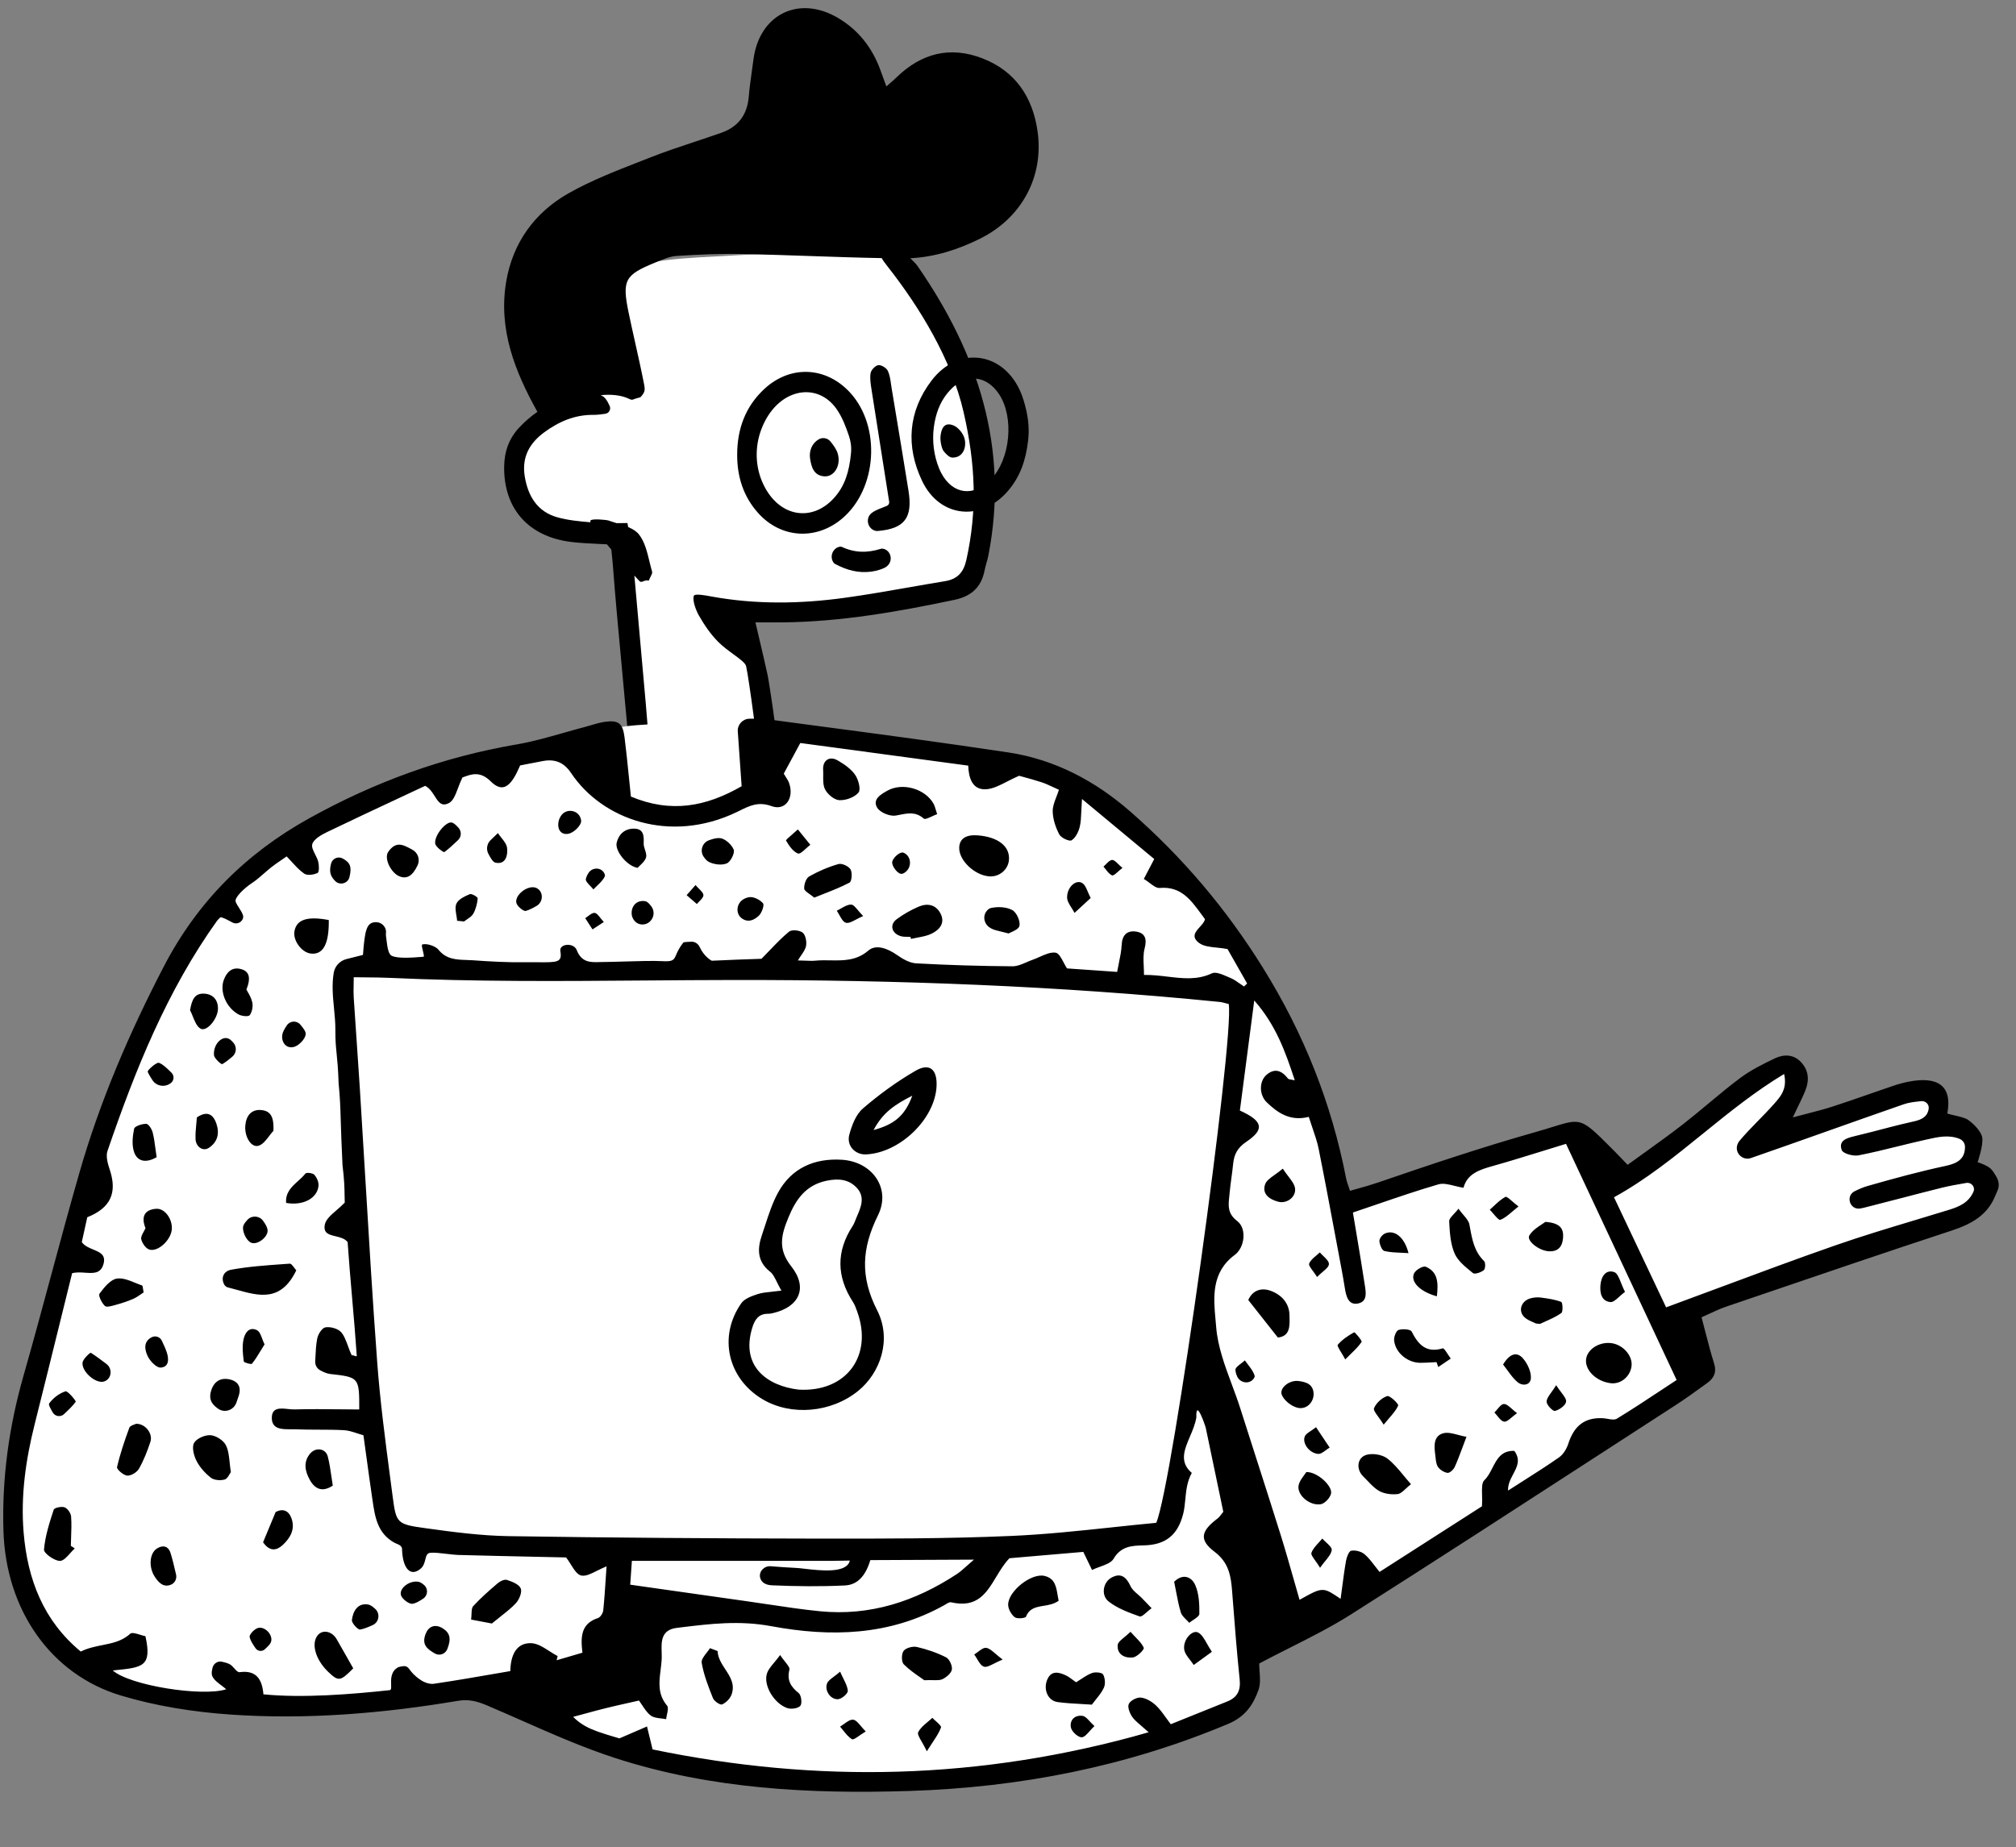<svg viewBox="165.823 240.25 432.581 396.412" fill="none" xmlns="http://www.w3.org/2000/svg" xmlns:xlink="http://www.w3.org/1999/xlink" overflow="visible" width="432.581px" height="396.412px"><rect x="165.823" y="240.25" width="432.581" height="396.412" fill="#808080" stroke="none"/><g id="Master/Character/Bust"><g id="Frame" transform="translate(71.5 134.5) scale(505 505)"><g id="Frame/None" stroke="none" stroke-width="1" fill="none" fill-rule="evenodd" fill-opacity="0"/></g><g id="Head" transform="translate(195 205) scale(1 1)"><g id="Head/Short 3"><path id="Path" fill-rule="evenodd" clip-rule="evenodd" d="M130.015 89.981L135.217 89.674C151.343 88.765 160.098 88.835 161.482 89.884C178.494 112.89 184.576 135.585 179.73 157.97C178.691 162.771 162.771 165.741 131.971 166.88L131.033 166.914L134.421 198.824C134.797 200.3 135 201.871 135 203.5C135 212.06 129.403 219 122.5 219C115.596 219 110 212.06 110 203.5C110 202.639 110.056 201.795 110.165 200.972L108.534 200.973L108.458 198.172C107.621 168.403 106.148 152.179 104.04 149.5C79.855 149.5 79.855 137.359 81.18 130.747C82.505 124.136 96.417 121.438 98.77 121.438C95.567 89.948 103.703 91.494 130.015 89.981Z" fill="white"/><path id="Stroke" fill-rule="evenodd" clip-rule="evenodd" d="M181.663 47.789C174.684 45.072 168.495 46.683 163.176 51.874C162.848 52.194 162.502 52.496 162.014 52.923L162.014 52.923C161.735 53.166 161.411 53.45 161.017 53.8C160.442 52.228 160.076 51.227 159.71 50.226C157.961 45.446 154.966 41.64 150.579 39.066C142.21 34.155 133.771 38.347 132.5 47.969C132.402 48.708 132.299 49.446 132.196 50.184C131.922 52.144 131.647 54.105 131.478 56.074C131.145 59.948 129.182 62.493 125.559 63.762C123.758 64.393 121.945 64.996 120.133 65.599L120.133 65.599L120.132 65.599C116.78 66.714 113.429 67.829 110.147 69.124C109.38 69.427 108.61 69.728 107.84 70.029C102.701 72.038 97.531 74.06 92.769 76.766C85.512 80.889 80.817 87.392 79.426 95.769C77.73 105.987 81.328 115.008 86.136 123.644C84.756 124.589 83.46 125.707 82.25 126.993C80.034 129.346 79.043 132.164 79.002 135.42C78.887 144.368 84.166 150.422 93.344 151.563C95.145 151.788 96.964 151.875 98.929 151.97C99.619 152.003 100.326 152.037 101.057 152.079C101.359 152.447 101.674 152.823 101.996 153.204C102.026 153.489 102.054 153.761 102.082 154.024C102.199 155.138 102.298 156.081 102.366 157.025C102.762 162.514 103.544 170.918 104.309 179.138C104.983 186.381 105.644 193.481 106.016 198.316C106.037 198.589 106.048 198.881 106.06 199.182C106.137 201.124 106.228 203.418 108.937 203.014C111.064 202.697 110.747 200.834 110.463 199.17C110.388 198.727 110.314 198.298 110.291 197.916C109.889 191.481 108.997 181.665 108.15 172.342C107.711 167.512 107.284 162.814 106.943 158.787C107.292 159.169 107.626 159.532 107.939 159.872C108.288 160.251 108.539 160.146 108.869 160.008C109.157 159.888 109.506 159.742 110.034 159.872C110.167 159.537 110.311 159.249 110.437 158.998C110.663 158.547 110.827 158.219 110.751 157.961C110.539 157.242 110.357 156.494 110.176 155.743C109.668 153.644 109.155 151.527 107.939 149.97C107.39 149.267 106.561 148.774 105.615 148.377C105.559 148.089 105.505 147.799 105.453 147.505C104.647 147.505 103.894 147.52 103.178 147.534C103.166 147.534 103.155 147.534 103.144 147.535C102.558 147.355 101.978 147.177 101.435 146.979C100.963 146.807 97.736 146.514 97.522 146.979C97.477 147.077 97.477 147.201 97.512 147.343C95.132 147.142 92.737 146.919 90.467 146.292C86.153 145.101 84.116 141.778 83.418 137.481C82.757 133.409 84.411 130.397 87.563 128.066C90.695 125.752 94.132 124.253 98.139 124.291C98.982 124.299 99.827 124.185 100.713 124.057C101.503 123.943 101.97 123.101 101.64 122.375C101.027 121.026 100.527 120.359 99.697 120.068C101.921 119.834 104.108 120.055 105.711 120.81C106.356 121.113 106.39 121.101 106.859 120.928C107.12 120.831 107.515 120.685 108.224 120.517C109.252 119.48 109.252 118.88 109.039 117.786C108.466 114.838 107.811 111.908 107.155 108.977C106.662 106.771 106.169 104.566 105.711 102.353C104.27 95.391 104.874 94.269 111.373 91.62C111.553 91.546 111.734 91.472 111.917 91.396L111.917 91.396C113.257 90.842 114.643 90.269 116.035 90.18C120.734 89.878 125.456 89.672 130.162 89.769C134.961 89.868 139.759 90.033 144.557 90.198L144.558 90.198L144.558 90.198C149.708 90.375 154.858 90.552 160.009 90.647C160.274 91.127 160.668 91.666 161.202 92.346C168.182 101.216 174.978 112.37 177.579 123.677C180.18 134.983 180.534 144.768 178.181 155.417C177.593 158.077 176.278 159.547 173.617 159.983C171.055 160.402 168.498 160.85 165.942 161.298L165.941 161.298C161.354 162.102 156.767 162.905 152.158 163.544C142.589 164.869 132.995 165.017 123.427 163.266C123.396 163.26 123.364 163.254 123.33 163.248L123.232 163.229C122.181 163.034 119.924 162.614 119.715 163.112C119.307 164.077 120.231 166.377 120.755 167.298C121.912 169.333 123.27 171.34 124.914 172.994C125.918 174.004 127.147 174.903 128.232 175.698L128.232 175.698C129.614 176.71 130.763 177.551 130.921 178.234C131.524 180.844 133.624 196.64 133.723 199.282C133.811 201.664 135.869 201.517 137.713 201.131C138.883 200.887 135.831 181.505 135.543 180.185C134.994 177.661 134.402 175.148 133.768 172.453L133.768 172.453L133.767 172.451C133.492 171.282 133.209 170.08 132.918 168.828C133.76 168.828 134.523 168.83 135.232 168.831C136.625 168.835 137.814 168.838 139.003 168.825C151.401 168.676 163.529 166.54 175.618 163.993C179.301 163.216 181.393 161.258 182.1 157.64C182.204 157.107 182.352 156.582 182.501 156.058L182.501 156.057C182.649 155.533 182.798 155.009 182.902 154.476C187.399 131.431 180.694 111.102 167.705 92.346C167.414 91.926 166.833 91.323 166.156 90.673C171.403 90.419 176.449 88.814 181.204 86.429C189.996 82.019 194.81 73.282 193.471 63.537C192.465 56.217 188.779 50.558 181.663 47.789Z" fill="black"/></g></g><g id="Body" transform="translate(28 319) scale(1 1)"><g id="Body/Computer"><path id="Fill" fill-rule="evenodd" clip-rule="evenodd" d="M262.951 81.22L234.915 85.335L191.714 106.244L173.688 130.218L157.996 167.799L146.546 209.958L139.468 233.743L141.874 257.007L147.599 274.537L171.382 285.749H215.712L249.359 283.909L258.666 289.805L273.879 296.953L307.208 302.455H352.798L404.876 286.892L407.013 275.934L443.479 254.27L502.661 214.633L498.912 200.611L561.018 180.31L564.468 173.651L560.052 171.165L561.018 164.897L554.198 162.281L551.946 153.852L518.347 163.767L523.408 152.157L520.398 149.065L486.627 172.854L473.252 164.897L427.144 179.169L422.897 171.53L412.299 140.233L393.667 110.142L369.015 89.493L342.909 82.501L303.293 78.469L298.442 76.758C298.442 76.758 275.746 75.857 269.348 77.636C262.951 79.416 262.951 81.22 262.951 81.22Z" fill="white"/><path id="Stroke" fill-rule="evenodd" clip-rule="evenodd" d="M320.176 256.192L316.171 256.252C301.97 256.252 287.769 256.252 273.407 256.253L273.05 261.364C275.836 261.76 278.583 262.151 281.302 262.538C287.002 263.349 292.583 264.143 298.164 264.932C299.684 265.146 301.201 265.374 302.719 265.602L302.72 265.602C306.399 266.154 310.078 266.706 313.775 267.07C324.521 268.128 334.198 264.951 343.101 259.113C343.827 258.636 344.482 258.048 345.305 257.308L345.305 257.308C345.744 256.914 346.23 256.477 346.801 255.991L344.343 256.002L342.95 256.008C336.524 256.038 330.617 256.065 324.575 256.093C323.712 258.951 322.171 261.384 319.142 261.532C313.926 261.788 308.682 261.727 303.463 261.501C302.214 261.448 301.194 260.946 300.929 259.868C300.603 258.534 301.81 257.305 303.18 257.409L303.391 257.425L303.393 257.426C305.117 257.558 306.898 257.694 308.68 257.773C309.128 257.792 309.77 257.867 310.525 257.954L310.525 257.954C313.903 258.344 319.542 258.995 320.176 256.192ZM559.459 167.364C559.452 166.639 558.992 165.973 558.323 165.695C556.03 164.742 553.674 165.271 551.363 165.79L551.362 165.79C551.216 165.823 551.07 165.856 550.925 165.888C548.973 166.321 547.03 166.8 545.088 167.279C542.27 167.974 539.453 168.669 536.607 169.224C535.47 169.445 533.288 168.842 533.013 168.095C532.242 165.992 534.167 165.495 535.793 165.098C538.308 164.484 540.818 163.851 543.319 163.181C544.944 162.746 546.582 162.37 548.222 161.994L548.223 161.994L548.583 161.911C550.225 161.534 551.418 160.904 551.67 159.221C551.809 158.289 551.006 157.485 550.07 157.587L549.836 157.613C548.606 157.745 547.425 157.872 546.333 158.251C540.837 160.159 535.354 162.102 529.871 164.046L529.869 164.047C524.432 165.974 518.995 167.902 513.547 169.793L513.516 169.804C511.72 170.415 509.991 168.682 510.632 166.896C510.733 166.612 510.866 166.354 511.049 166.136C512.332 164.6 513.735 163.165 515.137 161.729C516.274 160.564 517.412 159.4 518.487 158.182L518.602 158.051C519.921 156.558 521.356 154.935 520.647 151.756C514.399 155.513 508.849 160.01 503.339 164.475C497.196 169.452 491.102 174.39 484.146 178.218C488.089 186.548 491.779 194.345 495.329 201.844C499.079 200.464 502.776 199.088 506.439 197.725L506.443 197.723L506.444 197.723C514.931 194.564 523.238 191.472 531.606 188.553C537.308 186.564 543.095 184.822 548.883 183.081L548.883 183.081L548.886 183.08C551.27 182.362 553.654 181.645 556.033 180.91C558.248 180.226 560.251 179.358 561.279 177.021C561.715 176.027 560.823 174.952 559.753 175.139L559.281 175.221C557.617 175.511 556.1 175.775 554.608 176.143C551.719 176.853 548.84 177.605 545.962 178.356L545.958 178.357C543.568 178.981 541.178 179.605 538.782 180.205C538.652 180.238 538.521 180.272 538.39 180.306L538.39 180.306C537.922 180.428 537.448 180.551 536.971 180.628C534.738 180.985 533.773 177.918 535.799 176.915C536.699 176.47 537.583 176.077 538.503 175.814C544.085 174.215 549.698 172.678 555.374 171.472C558.055 170.903 559.48 169.82 559.459 167.364ZM389.039 291.315C390.426 290.757 391.807 290.2 393.184 289.645L393.21 289.635C395.873 288.562 398.522 287.494 401.173 286.429C403.323 285.564 404.069 284.073 403.824 281.713C403.206 275.774 402.747 269.818 402.288 263.864L402.201 262.734C401.949 259.459 401.484 256.613 398.434 254.302C395.048 251.738 395.51 249.844 399.103 247.142C399.372 246.939 399.584 246.661 399.844 246.318C399.981 246.138 400.131 245.94 400.311 245.725C400.091 244.669 399.871 243.609 399.65 242.547C398.633 237.651 397.604 232.697 396.557 227.747C396.448 227.235 394.393 221.2 394.528 225.469C394.299 226.883 393.716 228.254 393.153 229.575C391.942 232.421 390.828 235.041 393.553 237.383C392.53 239.198 392.338 241.189 392.156 243.083C392.055 244.13 391.958 245.147 391.724 246.088C390.562 250.762 387.905 252.812 383.305 252.928L383.279 252.928C380.761 252.992 378.388 253.052 376.768 255.806C376.279 256.637 375.104 257.064 373.865 257.514C373.284 257.725 372.688 257.941 372.144 258.207C371.509 256.892 371.055 255.953 370.628 255.07L370.27 254.328L366.249 254.673C362.09 255.03 358.092 255.374 354.426 255.689C353.295 256.852 352.432 258.286 351.584 259.693C349.501 263.153 347.516 266.45 341.9 265.146C341.569 265.07 341.141 265.334 340.744 265.579C340.632 265.648 340.523 265.715 340.419 265.773C328.677 272.33 316.081 272.644 303.345 270.278C296.447 268.996 290.208 269.761 283.697 270.559L283.697 270.559L283.032 270.64C279.64 271.055 279.724 273.632 279.797 275.848C279.81 276.243 279.822 276.626 279.815 276.984C279.797 277.874 279.684 278.77 279.572 279.664L279.572 279.664C279.243 282.285 278.915 284.896 280.961 287.331C281.268 287.697 281.105 288.458 280.941 289.219C280.865 289.571 280.789 289.923 280.76 290.235C280.416 290.163 280.05 290.12 279.684 290.077C278.86 289.98 278.036 289.884 277.46 289.453C276.705 288.889 276.155 288.051 275.619 287.235L275.619 287.235C275.392 286.89 275.168 286.549 274.932 286.234C274.146 286.413 273.385 286.584 272.64 286.75L272.631 286.752C270.962 287.125 269.378 287.48 267.803 287.871C266.179 288.275 264.564 288.715 262.95 289.155L262.949 289.155L262.949 289.155C262.234 289.35 261.519 289.545 260.803 289.737C262.498 291.44 264.264 292.243 266.083 292.897C267.458 293.39 268.861 293.802 269.859 294.095C270.206 294.197 270.504 294.285 270.735 294.356C273.32 293.238 274.987 292.517 276.653 291.797C276.973 293.113 277.293 294.429 277.722 296.192L277.851 296.725C313.044 304.004 348.113 303.393 384.3 293.051C383.685 292.489 383.156 292.036 382.698 291.645C381.817 290.892 381.201 290.365 380.755 289.72C380.224 288.949 379.712 287.61 380.042 286.947C380.408 286.211 381.793 285.501 382.638 285.6C383.774 285.733 384.994 286.464 385.857 287.279C386.655 288.031 387.306 288.938 388.018 289.927L388.018 289.927C388.34 290.375 388.674 290.84 389.039 291.315ZM403.868 159.605C408.832 161.848 409.236 163.626 405.269 166.299C403.327 167.607 402.626 169.016 402.42 171.079C402.321 172.077 402.187 173.072 402.053 174.066L402.053 174.068L402.053 174.069C401.896 175.235 401.74 176.401 401.638 177.572C401.619 177.79 401.597 178.006 401.575 178.22C401.386 180.051 401.213 181.726 403.313 183.333C405.375 184.909 404.937 188.988 402.756 190.599C397.699 194.334 398.204 199.774 398.649 204.559C398.696 205.072 398.743 205.577 398.782 206.071C399.114 210.241 400.628 214.319 402.141 218.395L402.141 218.396C402.781 220.118 403.42 221.84 403.969 223.569C405.016 226.857 406.072 230.144 407.127 233.43L407.129 233.436C408.958 239.134 410.787 244.831 412.574 250.541C413.572 253.733 414.488 256.949 415.411 260.195L415.413 260.202C415.83 261.666 416.248 263.136 416.676 264.612C419.381 263.098 420.62 262.404 421.795 262.499C422.787 262.579 423.735 263.222 425.482 264.409C425.597 263.575 425.703 262.765 425.807 261.972L425.808 261.971C426.069 259.984 426.315 258.11 426.643 256.25C426.785 255.446 427.263 254.166 427.76 254.077C428.656 253.918 429.902 254.23 430.603 254.82C431.413 255.501 432.073 256.361 432.802 257.309L432.803 257.311C433.128 257.734 433.467 258.175 433.839 258.627C441.072 253.989 447.95 249.58 454.206 245.571L455.814 244.54C455.874 243.679 455.853 242.846 455.835 242.09C455.798 240.634 455.769 239.464 456.339 238.924C457.064 238.237 457.555 237.279 458.047 236.319C459.016 234.43 459.99 232.531 462.759 232.654C464.148 234.546 463.361 236.039 462.523 237.628C461.951 238.712 461.356 239.841 461.412 241.172C462.525 240.455 463.604 239.769 464.655 239.1C467.368 237.374 469.897 235.765 472.35 234.045C473.261 233.406 473.987 232.207 474.336 231.117C475.573 227.259 477.874 225.45 481.719 225.634C482.051 225.65 482.411 225.712 482.77 225.773C483.525 225.903 484.278 226.033 484.771 225.732C487.963 223.791 491.081 221.728 494.28 219.612L494.281 219.612L494.286 219.609C495.373 218.889 496.471 218.163 497.583 217.434L483.439 187.227L473.85 166.748C472.132 167.272 470.477 167.785 468.865 168.284L468.864 168.285C465.154 169.434 461.672 170.514 458.165 171.5C455.338 172.294 452.669 173.123 451.848 176.178C451.18 176.075 450.531 175.914 449.909 175.76C448.634 175.444 447.469 175.156 446.473 175.445C442.065 176.727 437.718 178.216 433.227 179.753C431.549 180.328 429.851 180.909 428.123 181.489C428.375 183.015 428.626 184.507 428.873 185.975L428.874 185.981C429.501 189.714 430.102 193.292 430.644 196.878C430.659 196.979 430.676 197.082 430.692 197.187C430.932 198.71 431.23 200.597 429.243 201.01C427.194 201.435 426.687 199.541 426.415 197.853C426.183 196.419 425.938 194.986 425.669 193.559C425.276 191.473 424.886 189.386 424.496 187.299C423.285 180.821 422.075 174.343 420.783 167.882C420.477 166.355 419.967 164.869 419.427 163.294C419.169 162.541 418.904 161.768 418.651 160.96C414.69 161.963 412.009 160.139 409.628 157.83C407.967 156.219 407.991 153.323 409.567 151.953C411.34 150.41 412.86 151.026 414.185 152.73C414.302 152.88 414.561 152.919 414.928 152.975C415.136 153.006 415.378 153.043 415.648 153.108C413.611 146.894 411.573 141.224 406.953 135.98C405.872 144.256 404.892 151.759 403.868 159.605ZM215.706 126.203C216.113 120.775 216.481 119.153 218.551 119.174C219.767 119.187 220.777 120.257 220.646 121.466C220.62 121.713 220.616 121.956 220.651 122.194C220.69 122.454 220.725 122.737 220.762 123.031L220.762 123.031C220.933 124.414 221.131 126.018 221.867 126.384C223.186 127.037 226.464 126.774 228.32 126.625C228.45 126.614 228.573 126.604 228.688 126.595C228.875 126.58 228.726 125.98 228.571 125.354C228.406 124.687 228.233 123.992 228.452 123.944C229.706 123.674 231.428 124.485 231.861 125.03C233.542 127.148 235.717 127.218 237.903 127.288L237.903 127.288C238.354 127.302 238.806 127.317 239.254 127.349C242.939 127.616 246.635 127.821 250.33 127.775C251.479 127.76 252.478 127.768 253.343 127.775L253.344 127.775C257.41 127.806 258.503 127.814 258.058 125.394C257.762 123.785 260.915 123.477 261.57 125.157C262.626 127.859 264.535 127.799 266.505 127.738C266.787 127.73 267.07 127.721 267.353 127.72C268.317 127.718 269.823 127.674 271.486 127.625L271.486 127.625C274.521 127.536 278.081 127.432 279.831 127.537C282.253 127.682 282.411 127.317 282.913 126.161C283.185 125.536 283.556 124.68 284.44 123.548C284.522 123.444 285.361 123.392 286.175 123.366C286.951 123.342 287.635 123.811 287.959 124.516C288.958 126.676 290.549 127.45 290.549 127.45C293.444 127.295 298.764 127.114 301.216 127.033C301.825 126.418 302.402 125.817 302.963 125.233L302.963 125.232L302.963 125.232C304.38 123.755 305.693 122.387 307.15 121.196C307.728 120.724 309.418 120.899 310.064 121.428C310.688 121.94 310.948 123.35 310.781 124.257C310.654 124.948 310.222 125.582 309.732 126.301C309.502 126.639 309.259 126.995 309.03 127.384C309.595 127.393 310.095 127.414 310.551 127.433C311.43 127.469 312.147 127.499 312.855 127.431C313.891 127.331 314.939 127.349 315.986 127.367C318.793 127.415 321.596 127.463 324.161 125.258C325.794 123.854 328.278 124.817 330.235 126.177C331.464 127.031 332.959 127.93 334.378 128.008C341.269 128.392 348.174 128.594 355.075 128.642C356.07 128.649 357.069 128.216 358.066 127.784C358.509 127.592 358.952 127.4 359.394 127.247C359.894 127.073 360.4 126.847 360.906 126.62C362.071 126.098 363.233 125.577 364.312 125.716C364.996 125.803 365.554 126.869 366.086 127.885C366.317 128.326 366.544 128.758 366.773 129.096L377.532 129.848C377.645 129.206 377.774 128.583 377.9 127.973L377.9 127.971C378.179 126.62 378.445 125.331 378.506 124.032C378.606 121.899 379.702 120.917 381.573 121.192C383.564 121.485 383.962 122.791 383.424 124.838C383.112 126.026 383.174 127.312 383.239 128.649C383.268 129.256 383.298 129.873 383.293 130.496C385.064 130.473 386.755 130.673 388.398 130.869C391.669 131.257 394.747 131.623 397.87 130.154C398.677 129.773 400.016 130.354 401.175 130.857C401.395 130.953 401.608 131.045 401.81 131.128C402.539 131.427 403.2 131.894 403.86 132.361L403.86 132.362C404.159 132.573 404.457 132.784 404.762 132.979L405.025 132.724L405.033 132.716C405.138 132.614 405.203 132.55 405.425 132.336C404.571 130.834 403.717 129.333 402.906 127.908L401.219 124.943C400.435 124.793 399.661 124.713 398.926 124.636C397.412 124.479 396.063 124.339 395.127 123.642C393.355 122.324 394.339 121.235 395.295 120.177C395.794 119.625 396.285 119.082 396.374 118.519C396.108 118.165 395.848 117.809 395.59 117.455C393.309 114.335 391.189 111.433 386.663 111.831C386.001 111.89 385.286 111.352 384.493 110.754C384.101 110.459 383.691 110.15 383.258 109.891L383.889 108.684L383.897 108.67C384.399 107.711 384.886 106.781 385.492 105.621L381.759 102.518L381.73 102.494C378.106 99.481 374.336 96.347 369.987 92.733C369.918 93.724 369.881 94.56 369.849 95.29C369.787 96.715 369.742 97.733 369.507 98.704C369.244 99.787 368.619 101.064 367.75 101.604C367.275 101.899 365.505 101.081 365.119 100.345C364.329 98.84 363.736 97.057 363.707 95.377C363.688 94.359 364.084 93.335 364.499 92.261C364.688 91.772 364.88 91.272 365.04 90.758C364.596 90.563 364.18 90.368 363.78 90.181L363.779 90.181L363.779 90.181C362.932 89.785 362.159 89.424 361.355 89.157C359.957 88.696 358.534 88.31 357.465 88.019C357.092 87.918 356.762 87.829 356.491 87.752C355.563 88.155 354.722 88.586 353.935 88.989C352.329 89.812 350.949 90.519 349.52 90.638C346.404 90.896 345.674 88.125 345.579 85.574C333.317 83.922 321.474 82.326 309.55 80.718L308.2 83.219L308.057 83.484C307.34 84.812 306.67 86.051 305.998 87.297C306.14 87.543 306.286 87.771 306.425 87.99C306.713 88.44 306.975 88.851 307.136 89.299C308.281 92.505 306.37 95.366 303.376 94.269C300.582 93.243 298.698 94.173 296.608 95.205C296.377 95.319 296.144 95.434 295.906 95.548C281.563 102.436 267.002 97.097 260.372 87.175C258.837 84.879 256.928 84.116 254.356 84.582C253.24 84.785 252.127 85.004 250.97 85.232L250.968 85.232C250.465 85.331 249.954 85.432 249.431 85.533C249.334 85.74 249.24 85.946 249.147 86.152L249.147 86.152C248.947 86.596 248.748 87.035 248.52 87.459C246.929 90.42 245.335 91.142 243.13 88.959C240.867 86.717 238.996 87.403 237.395 87.991C237.279 88.033 237.164 88.076 237.051 88.116C236.676 88.874 236.382 89.653 236.106 90.382L236.106 90.382C235.551 91.852 235.072 93.118 234.174 93.598C232.572 94.452 231.896 93.384 231.109 92.14C230.577 91.3 229.994 90.379 229.041 89.917C227.302 90.733 225.551 91.552 223.791 92.374C218.595 94.803 213.325 97.267 208.086 99.794C206.83 100.4 205.21 101.281 204.84 102.394C204.635 103.012 205.034 103.804 205.449 104.63C205.709 105.148 205.976 105.679 206.105 106.188C206.304 106.975 206.339 108.426 205.97 108.608C205.153 109.009 203.755 109.206 203.098 108.754C202.105 108.071 201.271 107.156 200.418 106.22L200.418 106.22C200.063 105.83 199.705 105.437 199.331 105.056C198.947 105.326 198.577 105.58 198.217 105.826L198.217 105.826C197.457 106.346 196.747 106.832 196.071 107.362C195.524 107.792 194.999 108.252 194.474 108.712L194.474 108.712L194.474 108.712C193.627 109.454 192.782 110.195 191.849 110.804C190.333 111.796 188.077 113.881 188.388 114.777C188.532 115.189 188.821 115.639 189.118 116.102C189.484 116.671 189.862 117.26 190 117.823C190.005 117.847 190.008 117.88 190.009 117.922C190.025 119.065 188.752 119.786 187.736 119.263C187.557 119.171 187.377 119.075 187.198 118.979C186.414 118.562 185.65 118.155 185.125 118.118C184.964 118.279 184.842 118.394 184.748 118.484C184.599 118.625 184.518 118.702 184.455 118.791C173.649 133.881 166.84 150.885 160.886 168.28C160.487 169.446 160.961 171.052 161.386 172.336C163.013 177.252 161.56 180.514 156.55 182.505L156.017 184.92L155.374 187.834C155.945 188.653 156.92 189.057 157.843 189.44C159.314 190.05 160.649 190.604 159.986 192.692C159.369 194.636 157.822 194.528 156.101 194.409C155.178 194.344 154.204 194.277 153.297 194.52C152.509 197.703 151.718 200.909 150.923 204.131C149.06 211.684 147.175 219.322 145.257 226.951C143.339 234.579 142.241 242.293 142.892 250.159C143.728 260.27 147.178 269.135 155.154 275.72C156.665 274.965 158.245 274.649 159.787 274.339L159.787 274.339C161.949 273.906 164.035 273.488 165.752 271.898C166.116 271.56 167.067 271.855 167.953 272.13C168.343 272.251 168.721 272.368 169.031 272.425C170.466 278.94 168.483 279.136 162.323 279.744L162.017 279.774C165.658 283.012 181.229 285.467 186.365 283.812C186.038 283.523 185.682 283.255 185.329 282.989C184.525 282.385 183.741 281.795 183.383 281.012C183.153 280.509 183.264 279.851 183.438 279.164C183.664 278.276 184.545 277.708 185.441 277.901C186.003 278.022 186.553 278.167 187.058 278.408C187.432 278.587 187.783 278.978 188.112 279.344C188.51 279.787 188.876 280.195 189.213 280.148C192.841 279.641 194.071 281.692 194.348 284.898C202.792 285.746 213.344 284.88 221.456 284.004C221.785 283.969 221.77 283.473 221.748 282.794C221.712 281.623 221.659 279.905 223.325 279.058C224.983 278.619 225.193 278.895 225.767 279.647C226.168 280.174 226.747 280.934 228.127 281.847C228.929 282.378 230.042 282.761 230.913 282.635C235.299 281.995 240.591 281.077 245.353 280.252L245.362 280.25C246.027 280.135 246.681 280.021 247.322 279.911C247.389 276.607 248.528 273.844 251.766 273.918C253.094 273.949 254.403 274.789 255.712 275.629C256.301 276.007 256.89 276.385 257.481 276.689C257.405 276.989 257.329 277.289 257.254 277.589C258.032 277.36 258.811 277.132 259.59 276.904C260.659 276.59 261.729 276.276 262.798 275.963C262.384 272.531 262.482 269.718 266.127 268.533C266.646 268.364 267.203 267.482 267.265 266.881C267.501 264.58 267.652 262.271 267.806 259.923C267.86 259.099 267.914 258.27 267.973 257.434C267.233 257.728 266.548 258.071 265.911 258.389L265.911 258.389C264.586 259.051 263.474 259.606 262.532 259.398C261.675 259.208 261.012 258.147 260.31 257.024L260.31 257.024C259.988 256.51 259.659 255.983 259.299 255.521C257.182 255.473 255.049 255.427 252.903 255.38L252.895 255.38C247.35 255.26 241.726 255.138 236.102 254.985C235.544 254.97 234.709 254.872 233.82 254.768L233.82 254.768C232.458 254.608 230.971 254.434 230.159 254.521C229.424 254.6 229.269 255.222 229.084 255.962C228.923 256.611 228.739 257.351 228.122 257.895C225.979 259.782 224.167 258.031 224.083 253.544C223.892 252.963 223.411 252.768 222.936 252.575C222.765 252.506 222.595 252.437 222.439 252.351C218.801 250.326 218.282 246.807 217.762 243.279L217.724 243.027C217.262 239.898 216.833 236.763 216.39 233.529L216.39 233.528L216.388 233.518C216.199 232.132 216.007 230.729 215.808 229.299C215.351 229.174 214.903 229.026 214.46 228.88C213.503 228.564 212.571 228.257 211.625 228.206C209.813 228.108 207.995 228.103 206.177 228.098C204.544 228.094 202.91 228.089 201.278 228.017C200.955 228.003 200.606 228.006 200.246 228.008C198.335 228.022 196.144 228.038 196.148 225.562C196.152 223.29 197.983 223.487 199.625 223.663C200.092 223.713 200.543 223.761 200.933 223.751C204.274 223.659 207.619 223.693 210.96 223.728L210.96 223.728L210.961 223.728C212.277 223.741 213.593 223.755 214.907 223.761C214.933 216.863 214.854 216.834 208.647 216.141C207.931 216.061 207.243 215.725 206.563 215.371C205.85 215.001 205.42 214.244 205.46 213.442C205.472 213.205 205.483 212.972 205.494 212.741C205.565 211.236 205.63 209.862 205.892 208.526C206.073 207.607 206.921 206.261 207.643 206.137C208.699 205.956 210.254 206.374 210.979 207.128C211.638 207.814 212.112 209.107 212.553 210.312C212.802 210.993 213.041 211.646 213.298 212.145C213.523 212.084 213.681 212.154 213.84 212.225C213.999 212.295 214.157 212.365 214.38 212.305C214.116 208.357 213.747 204.078 213.38 199.836C213.021 195.684 212.665 191.566 212.415 187.829C211.789 187.051 210.763 186.806 209.806 186.578C208.419 186.247 207.178 185.951 207.513 184.118C207.718 182.995 208.827 182.035 210.049 180.978L210.049 180.977C210.635 180.47 211.247 179.94 211.798 179.359C211.772 178.74 211.765 178.202 211.758 177.657C211.739 176.175 211.718 174.642 211.315 171.306C211.092 166.806 211.007 163.983 210.941 161.792L210.941 161.792C210.85 158.809 210.796 156.996 210.479 153.713C210.375 150.568 210.201 148.848 210.053 147.385C209.898 145.85 209.771 144.597 209.784 142.276C209.792 140.74 209.642 139.198 209.492 137.65C209.246 135.124 208.999 132.582 209.435 130.025C209.677 128.593 210.763 127.446 212.171 127.092L215.706 126.203ZM385.921 248.089C389.364 240.3 402.705 144.28 401.481 136.744C401.289 136.7 401.092 136.645 400.889 136.59C400.44 136.467 399.968 136.337 399.488 136.289C364.918 132.83 330.23 131.548 295.519 131.584C289.076 131.591 282.633 131.641 276.191 131.691L276.19 131.691C257.934 131.833 239.681 131.974 221.43 131.127C219.74 131.049 218.047 131.035 216.288 131.02L216.288 131.02L216.287 131.02C215.45 131.013 214.599 131.006 213.726 130.991C213.723 131.619 213.713 132.179 213.703 132.693L213.703 132.694C213.684 133.683 213.668 134.505 213.721 135.323C213.917 138.386 214.129 141.448 214.341 144.51L214.341 144.512L214.342 144.514C214.581 147.968 214.82 151.422 215.037 154.878C215.428 161.091 215.8 167.305 216.172 173.519L216.172 173.52C216.972 186.883 217.772 200.247 218.76 213.597C219.373 221.875 220.457 230.123 221.541 238.362C221.713 239.667 221.884 240.972 222.054 242.277C222.827 248.217 222.955 248.384 229.078 249.237C235.001 250.061 240.98 250.855 246.945 250.949C269.092 251.297 291.243 251.446 313.393 251.479C327.185 251.5 340.99 251.502 354.765 250.907C362.046 250.592 369.308 249.819 376.482 249.055L376.485 249.054C379.649 248.718 382.796 248.382 385.921 248.089ZM273.197 92.212C281.782 95.813 289.3 94.404 296.959 89.996C296.693 86.213 296.425 82.411 296.132 78.244C296.029 76.793 297.161 75.543 298.616 75.51C300.005 75.477 301.219 75.456 302.41 75.616C305.799 76.069 309.189 76.519 312.579 76.969L312.58 76.969C326.475 78.813 340.371 80.656 354.229 82.753C364.158 84.255 372.838 88.861 380.37 95.443C391.516 105.182 400.934 116.279 408.812 128.954C417.586 143.066 423.541 158.024 426.677 174.23C426.764 174.676 426.914 175.11 427.115 175.691C427.228 176.016 427.356 176.388 427.499 176.833C428.071 176.668 428.632 176.51 429.184 176.355L429.184 176.355L429.185 176.355C430.642 175.946 432.038 175.554 433.423 175.079C444.613 171.24 455.831 167.469 467.214 164.249C468.66 163.84 469.874 163.463 470.913 163.141C473.597 162.308 475.125 161.833 476.519 162.089C478.362 162.427 479.97 164.041 483.704 167.787C483.918 168.001 484.138 168.222 484.366 168.451C484.865 168.95 485.351 169.461 485.964 170.105C486.288 170.445 486.648 170.823 487.063 171.255C488.294 170.358 489.525 169.474 490.752 168.594L490.753 168.593C493.49 166.628 496.206 164.679 498.844 162.63C500.715 161.177 502.536 159.659 504.356 158.141L504.357 158.14C506.586 156.281 508.814 154.422 511.134 152.684C513.43 150.965 516.059 149.642 518.663 148.403C520.545 147.508 522.625 147.491 524.227 149.16C525.912 150.915 526.096 153.058 525.226 155.247C524.783 156.36 524.26 157.441 523.609 158.786C523.279 159.469 522.916 160.219 522.513 161.077C523.562 160.794 524.551 160.539 525.496 160.295C527.485 159.782 529.284 159.317 531.05 158.747C533.642 157.91 536.214 157.012 538.787 156.114C540.546 155.5 542.305 154.887 544.071 154.292C545.147 153.929 546.242 153.625 547.356 153.408C553.639 152.186 556.777 154.282 555.668 160.238C556.037 160.377 556.596 160.505 557.206 160.644C558.28 160.889 559.509 161.169 560.134 161.611C561.409 162.513 562.941 164.122 563.156 165.387C563.437 167.049 562.17 170.677 562.17 170.677C564.83 171.622 565.143 172.119 565.836 173.223C565.905 173.332 565.977 173.447 566.055 173.568C566.485 174.235 566.751 175.016 566.687 175.808C566.642 176.373 566.459 176.768 566.251 177.214C566.164 177.402 566.072 177.599 565.985 177.821C564.309 182.083 560.808 183.981 556.613 185.36C542.819 189.895 529.078 194.581 515.335 199.266L515.332 199.267C512.93 200.086 510.528 200.906 508.125 201.724C506.977 202.115 505.872 202.628 504.696 203.174C504.127 203.438 503.542 203.71 502.928 203.979C503.196 204.978 503.452 205.97 503.706 206.955L503.708 206.962C504.311 209.301 504.905 211.6 505.617 213.862C506.218 215.772 505.593 217.043 504.141 218.09C503.834 218.311 503.527 218.533 503.22 218.754L503.22 218.755C501.316 220.13 499.411 221.507 497.442 222.782C492.138 226.215 486.837 229.652 481.536 233.09C463.66 244.681 445.784 256.272 427.799 267.691C423.531 270.401 418.997 272.687 414.405 275.002C412.282 276.072 410.146 277.149 408.019 278.276C408.015 278.819 408.056 279.396 408.099 279.984L408.099 279.985C408.196 281.333 408.298 282.744 407.862 283.963C406.73 287.129 405.036 289.698 401.366 291.24C379.472 300.433 356.694 304.878 333.014 305.638C311.623 306.324 290.444 305.228 269.977 298.623C263.09 296.399 256.431 293.462 249.776 290.526L249.775 290.526C247.288 289.429 244.802 288.332 242.304 287.273C240.261 286.406 238.432 285.898 236.09 286.293C219.924 289.011 203.611 290.376 187.254 289.239C179.343 288.689 171.305 287.428 163.729 285.146C148.69 280.615 139.09 266.749 138.563 249.837C138.21 238.548 139.748 227.454 142.86 216.547C144.884 209.457 146.805 202.337 148.727 195.217L148.727 195.216C150.733 187.785 152.738 180.353 154.86 172.955C159.28 157.544 165.595 142.892 172.987 128.66C180.173 114.828 190.587 104.417 204.184 96.874C218.145 89.127 232.846 83.732 248.597 81.041C252.017 80.457 255.374 79.501 258.731 78.546L258.731 78.546C260.253 78.113 261.775 77.679 263.303 77.281C263.761 77.161 264.217 77.026 264.672 76.89C265.613 76.611 266.554 76.331 267.516 76.19C270.516 75.75 271.446 76.441 271.834 79.496C272.197 82.358 272.487 85.229 272.786 88.203L272.786 88.203C272.919 89.517 273.053 90.85 273.197 92.212ZM317.582 84.463C315.834 83.441 314.344 84.423 314.444 86.419C314.473 86.85 314.468 87.299 314.463 87.748L314.463 87.748L314.463 87.748L314.463 87.749L314.463 87.749L314.463 87.749L314.463 87.749L314.463 87.749L314.463 87.749C314.451 88.783 314.439 89.817 314.847 90.643C315.378 91.718 316.82 92.93 317.919 92.988C319.313 93.061 321.189 92.381 322.039 91.35C322.586 90.686 322.019 88.562 321.307 87.539C320.418 86.26 318.968 85.272 317.582 84.463ZM337.846 96.447L337.846 96.447C337.062 96.812 336.297 97.168 336.04 96.943C334.33 95.448 332.699 95.771 330.88 96.131C330.603 96.186 330.321 96.242 330.035 96.292C328.791 96.51 326.672 95.645 326.045 94.605C324.971 92.823 326.824 91.738 328.234 90.948C331.499 89.121 336.39 90.552 338.167 93.801C338.325 94.09 338.422 94.411 338.571 94.906C338.658 95.197 338.764 95.547 338.911 95.987C338.585 96.102 338.214 96.275 337.846 96.447ZM347.576 100.538C352.041 100.868 354.646 102.964 354.304 105.95C354.074 107.961 352.209 109.48 350.138 109.346C346.953 109.14 343.539 105.882 343.646 103.149C343.72 101.264 345.089 100.354 347.576 100.538ZM323.638 169.017C330.919 168.693 338.446 161.423 338.784 154.389C338.958 150.782 337.301 149.319 334.283 151.062C330.28 153.376 326.479 156.146 322.975 159.165C321.474 160.458 320.597 162.782 320.058 164.804C319.428 167.172 321.342 169.119 323.638 169.017ZM333.576 156.415C329.765 158.361 327.276 160.022 325.266 163.789C329.504 162.632 331.942 160.91 333.576 156.415ZM304.516 196.391C304.024 195.397 303.662 194.665 303.082 194.21C300.273 192.005 300.3 189.295 301.3 186.364C301.533 185.682 301.757 184.993 301.981 184.303C302.769 181.879 303.56 179.443 304.76 177.238C307.66 171.912 312.626 169.793 318.489 170.167C324.968 170.581 329.07 176.293 326.227 182.062C322.734 189.143 322.338 195.211 326.04 202.486C329.247 208.792 326.704 215.949 321.934 219.799C316.149 224.469 307.58 225.211 301.46 221.573C293.967 217.119 291.889 208.091 296.89 200.959C297.59 199.961 299.142 199.41 300.411 198.998C301.283 198.715 302.215 198.618 303.423 198.492C304.034 198.429 304.715 198.358 305.495 198.252C305.092 197.555 304.785 196.934 304.516 196.391ZM309.194 219.502C319.382 220.103 325.236 212.258 321.733 202.686L321.683 202.55C321.452 201.912 321.215 201.259 320.851 200.698C317.316 195.262 317.218 189.839 320.783 184.373C321.055 183.957 321.239 183.483 321.422 183.009C321.503 182.801 321.583 182.594 321.671 182.392L321.685 182.359C322.562 180.334 323.478 178.219 321.737 176.271C320.003 174.336 317.754 174.147 315.236 174.659C310.761 175.568 308.611 178.64 307.009 182.532C305.509 186.173 304.615 189.265 307.589 193.017C311.257 197.643 309.338 201.757 303.691 203.077C303.339 203.158 302.973 203.229 302.613 203.225C300.602 203.203 299.772 204.496 299.252 206.175C296.662 214.54 302.498 218.714 309.194 219.502ZM201.4 193.893C198.125 200.71 193.423 199.406 188.688 198.092C188.047 197.914 187.405 197.736 186.767 197.578C186.405 197.488 186.092 197.254 185.921 196.924C185.171 195.475 185.844 194.06 187.409 193.772C191.079 193.098 194.828 192.833 198.565 192.569C199.043 192.536 199.52 192.502 199.997 192.467C200.291 192.446 200.618 192.884 200.945 193.324C201.098 193.528 201.251 193.734 201.4 193.893ZM187.358 237.198C187.29 237.285 187.213 237.423 187.124 237.582C186.87 238.033 186.519 238.657 186.031 238.795C185.132 239.049 183.785 238.959 183.09 238.422C181.85 237.463 180.705 236.188 179.993 234.802C179.41 233.668 178.947 231.863 179.467 230.937C180.009 229.974 181.833 229.191 183.02 229.285C184.207 229.38 185.802 230.413 186.316 231.473C186.828 232.526 186.958 233.764 187.106 235.168C187.173 235.81 187.245 236.488 187.358 237.198ZM153.869 253.582C153.542 253.876 153.216 254.242 152.889 254.608C152.148 255.437 151.408 256.267 150.673 256.261C149.467 256.252 147.197 254.605 147.263 253.829C147.511 250.93 148.437 248.066 149.347 245.268C149.483 244.854 151.03 244.516 151.686 244.765C152.332 245.013 153.032 246.026 153.083 246.748C153.19 248.242 153.134 249.747 153.079 251.251C153.057 251.845 153.035 252.438 153.023 253.03L153.446 253.306L153.447 253.307L153.449 253.308L153.869 253.582ZM243.366 269.699L242.82 269.596L242.735 269.58L242.675 269.568C241.748 269.393 240.397 269.137 238.91 268.855C238.967 268.43 238.984 268.019 238.998 267.642C239.028 266.908 239.052 266.301 239.365 265.961C240.991 264.194 242.812 262.597 244.644 261.036C245.152 260.603 246.074 260.172 246.606 260.348C247.708 260.711 249.159 261.267 249.553 262.152C249.896 262.921 249.265 264.505 248.567 265.279C247.672 266.271 246.609 267.11 245.315 268.132L245.314 268.133C244.716 268.605 244.069 269.116 243.366 269.699ZM333.197 122.338C332.974 122.323 332.746 122.32 332.518 122.318C332.019 122.313 331.519 122.308 331.063 122.163C329.112 121.543 328.656 119.702 330.243 118.528C331.675 117.468 333.27 116.568 334.906 115.859C336.731 115.068 338.554 115.335 339.587 117.228C340.715 119.295 339.462 120.777 337.769 121.619C336.835 122.084 335.77 122.281 334.703 122.479C334.23 122.566 333.757 122.654 333.296 122.765L333.251 122.569L333.243 122.534L333.197 122.338ZM170.097 230.697C170.664 228.974 169.05 226.803 167.035 226.832C166.955 226.876 166.827 226.922 166.679 226.975C166.27 227.122 165.708 227.324 165.575 227.684C164.549 230.455 163.596 233.27 162.937 236.142C162.833 236.601 164.304 237.889 165.115 237.956C165.935 238.023 167.201 237.255 167.636 236.49C168.668 234.677 169.442 232.688 170.097 230.697ZM208.315 280.14C210.475 282.18 210.848 282.117 213.62 279.327C213.17 278.535 212.754 277.795 212.358 277.091L212.356 277.089L212.355 277.087L212.353 277.083L212.352 277.082L212.35 277.078C211.532 275.624 210.801 274.325 210.049 273.039C209.063 271.354 207.098 270.947 206.045 272.168C204.503 273.95 205.513 277.495 208.315 280.14ZM311.514 113.129L311.514 113.13C311.835 113.358 312.192 113.613 312.539 113.909C313.212 113.634 313.886 113.369 314.558 113.104C316.456 112.358 318.335 111.618 320.11 110.682C320.594 110.426 320.743 108.57 320.334 107.862C319.932 107.169 318.478 106.487 317.742 106.697C315.56 107.321 313.42 108.241 311.445 109.364C310.775 109.744 310.335 111.092 310.382 111.965C310.403 112.338 310.891 112.686 311.514 113.129ZM204.488 125.905C207.128 126.229 208.446 123.915 208.372 118.714C203.708 117.836 201.451 118.627 201.005 121.116C200.653 123.086 202.528 125.665 204.488 125.905ZM190.943 134.078C190.84 133.901 190.754 133.753 190.7 133.642C191.769 130.938 191.195 129.69 189.531 129.241C187.611 128.721 186.467 129.879 185.839 131.581C184.921 134.068 186.332 137.511 189.013 138.979C189.684 139.347 191.131 139.5 191.401 139.139C191.921 138.446 192.148 137.247 191.956 136.378C191.756 135.473 191.266 134.632 190.943 134.078ZM171.311 180.69C168.683 180.897 168.121 182.555 169.042 184.841C168.936 185.093 168.794 185.351 168.653 185.608C168.336 186.184 168.024 186.752 168.131 187.224C168.324 188.079 169.108 189.211 169.872 189.441C171.687 189.987 174.349 187.526 174.662 185.323C174.978 183.096 173.272 180.534 171.311 180.69ZM168.053 199.034C168.257 198.891 168.453 198.755 168.64 198.635C168.575 198.326 168.536 198.049 168.504 197.82C168.45 197.433 168.415 197.182 168.308 197.147C167.83 196.985 167.344 196.786 166.856 196.587L166.856 196.587C165.518 196.04 164.165 195.486 162.925 195.668C161.514 195.874 160.159 197.579 159.174 198.912C158.869 199.325 159.659 200.908 160.335 201.544C160.678 201.869 161.686 201.585 162.454 201.368L162.456 201.368L162.59 201.33L162.691 201.302C163.959 200.954 165.22 200.544 166.422 200.017C167.017 199.757 167.56 199.378 168.053 199.034ZM352.52 121.165C352.991 121.277 353.549 121.41 354.231 121.596C354.325 121.537 354.497 121.461 354.708 121.369L354.708 121.369L354.708 121.369C355.379 121.076 356.436 120.614 356.574 119.958C356.791 118.932 355.945 117.056 355.02 116.566C353.736 115.886 351.868 115.802 350.411 116.145C350.119 116.213 349.86 116.414 349.616 116.683C348.613 117.798 348.943 119.541 350.211 120.343C350.334 120.42 350.459 120.493 350.586 120.56C351.089 120.824 351.66 120.96 352.52 121.165ZM227.425 106.976C228.012 105.74 227.502 104.251 226.291 103.613C226.178 103.553 226.065 103.492 225.953 103.432L225.952 103.431C224.305 102.546 222.787 101.73 221.144 104.06C220.128 105.501 221.785 108.678 223.575 109.354C225.124 109.94 226.32 109.301 227.425 106.976ZM184.668 223.627C186.062 224.571 187.98 223.897 188.539 222.308C188.714 221.812 188.879 221.331 189.039 220.847C189.687 218.873 188.848 217.632 186.93 217.272C185.104 216.929 183.776 217.777 183.171 219.573C182.608 221.247 182.966 222.478 184.668 223.627ZM270.142 102.144C269.746 103.784 272.225 107.079 274.632 107.517C274.768 107.36 274.948 107.19 275.144 107.006C275.65 106.53 276.257 105.959 276.45 105.272C276.587 104.785 276.408 104.223 276.225 103.649C276.072 103.172 275.917 102.687 275.938 102.227C276.01 100.636 275.925 99.182 274.004 99.106C272.008 99.026 270.615 100.175 270.142 102.144ZM204.299 238.871C205.411 240.887 207.04 241.57 209.231 240.099C209.122 239.442 209.028 238.791 208.935 238.146L208.935 238.146C208.723 236.678 208.515 235.243 208.154 233.848C207.694 232.076 205.506 231.81 204.316 233.29C202.841 235.124 203.31 237.077 204.299 238.871ZM196.97 245.766C196.088 247.893 195.226 249.971 194.272 252.267C195.739 254.377 197.246 254.02 198.545 252.797C200.162 251.275 201.219 249.378 200.34 247.057C199.734 245.454 198.537 244.963 196.97 245.766ZM195.567 165.091C195.873 164.691 196.179 164.29 196.502 163.946C196.588 161.324 196.141 159.652 193.79 159.49C191.688 159.346 190.618 160.786 190.455 162.872C190.273 165.184 191.695 167.638 193.308 167.157C194.188 166.894 194.877 165.993 195.567 165.091ZM289.916 101.608C288.482 102.142 287.946 103.91 288.829 105.159C289.181 105.658 289.517 106.032 289.937 106.244C291.033 106.8 292.707 107.012 293.782 106.555C294.603 106.206 295.544 104.316 295.249 103.59C294.808 102.5 293.378 101.211 292.286 101.131C291.536 101.076 290.766 101.293 289.916 101.608ZM166.62 168.585C167.304 170.484 169.081 170.973 171.431 169.616C171.346 169.046 171.273 168.495 171.202 167.958C171.034 166.678 170.877 165.484 170.588 164.322C170.406 163.593 169.699 162.473 169.205 162.459C168.305 162.434 166.713 162.965 166.601 163.507C166.265 165.15 166.072 167.064 166.62 168.585ZM181.699 134.518C179.571 134.377 179.001 135.816 178.603 138.067C178.824 138.486 179.013 138.958 179.203 139.43C179.633 140.498 180.062 141.565 180.847 142.02C182.187 142.798 184.588 139.876 184.594 137.727C184.6 135.793 183.48 134.637 181.699 134.518ZM174.545 261.349C175.377 260.993 175.809 260.063 175.6 259.182L175.539 258.926L175.441 258.507C175.114 257.113 174.811 255.82 174.413 254.558C173.917 252.982 172.674 252.825 171.446 253.64C169.942 254.638 169.69 257.484 170.945 259.519C171.842 260.973 172.932 262.04 174.545 261.349ZM201.777 174.726C200.413 175.958 199.036 177.201 199.217 179.429C202.827 180.08 205.928 178.456 206.169 175.745C206.239 174.97 205.801 173.978 205.266 173.382C204.921 172.999 203.574 172.849 203.359 173.125C202.909 173.703 202.344 174.214 201.777 174.726ZM184.263 162.445C183.547 160.333 182.24 159.618 180.066 161.074C180.034 161.526 179.991 161.985 179.946 162.447L179.946 162.448C179.845 163.511 179.741 164.596 179.778 165.677C179.839 167.419 181.388 168.438 182.641 167.608C184.51 166.37 184.966 164.522 184.263 162.445ZM160.292 217.705C161.806 217.093 161.977 214.996 160.68 214.004C159.489 213.093 158.424 212.305 157.31 211.593C157.184 211.512 155.652 212.884 155.54 213.687C155.298 215.413 157.892 217.932 159.78 217.828C159.95 217.818 160.118 217.775 160.292 217.705ZM231.132 276.132C232.114 276.707 233.368 276.259 233.795 275.204C234.721 272.909 234.338 271.654 232.767 270.705C231.177 269.746 229.804 270.31 229.185 271.844C228.208 274.267 229.516 275.186 231.132 276.132ZM172.544 208.998C172.158 208.184 171.168 207.846 170.369 208.262C168.678 209.143 168.771 210.711 169.485 212.263C169.987 213.356 171.391 214.832 172.297 214.771C174.16 214.646 174.077 212.858 173.577 211.412C173.291 210.584 172.918 209.785 172.544 208.998ZM193.849 210.999C194.084 210.612 194.329 210.21 194.591 209.791C194.407 209.425 194.255 209.02 194.106 208.625C193.792 207.785 193.495 206.992 192.944 206.73C191.162 205.883 190.303 207.504 190.042 208.893C189.767 210.365 189.937 211.948 190.136 213.453C190.169 213.709 191.732 214.142 191.894 213.939C192.596 213.059 193.185 212.09 193.849 210.999ZM208.867 106.588C208.437 108.247 208.641 109.244 209.76 110.358C210.746 111.34 212.463 110.872 212.801 109.522C213.348 107.329 212.983 106.366 211.341 105.497C210.356 104.975 209.145 105.509 208.867 106.588ZM236.111 101.558C236.853 100.848 236.893 99.671 236.202 98.913C235.695 98.356 235.291 97.949 234.808 97.797C233.569 97.41 230.905 100.646 231.216 102.338C231.351 103.067 233.012 104.246 233.175 104.128C234.182 103.387 235.099 102.526 236.111 101.558ZM217.787 270.045C219.18 269.415 219.451 267.564 218.315 266.542C217.749 266.032 217.28 265.693 216.77 265.613C214.548 265.265 213.557 267.096 213.333 268.949C213.255 269.591 214.619 271.084 215.102 270.995C215.955 270.836 216.774 270.504 217.787 270.045ZM297.667 114.084C295.789 114.902 295.467 117.491 297.237 118.519C298.314 119.144 299.43 118.901 300.631 117.805C301.28 117.212 301.876 115.514 301.546 115.121C300.897 114.348 299.501 113.654 298.561 113.81C298.256 113.86 297.958 113.957 297.667 114.084ZM194.276 183.273C193.48 182.159 191.846 182.048 190.919 183.056C190.388 183.635 190.019 184.125 189.972 184.645C189.876 185.716 190.663 187.389 191.571 187.905C192.925 188.672 195.496 186.705 195.227 185.149C195.122 184.534 194.768 183.962 194.276 183.273ZM174.432 153.74L174.468 153.713C175.192 153.171 175.259 152.109 174.614 151.477L174.429 151.296C173.505 150.39 172.792 149.691 171.937 149.363C171.412 149.161 169.392 151 169.513 151.278C169.793 151.924 170.159 152.532 170.563 153.124C171.429 154.397 173.197 154.666 174.432 153.74ZM277.324 118.989L277.356 118.956C278.215 118.096 278.308 116.723 277.566 115.76C277.115 115.176 276.716 114.739 276.259 114.668C274.318 114.366 273.156 115.866 273.387 117.622C273.434 117.978 273.588 118.32 273.802 118.654C274.576 119.868 276.304 120.009 277.324 118.989ZM262.43 96.936C261.853 95.013 259.257 94.687 258.174 96.378C257.997 96.653 257.862 96.92 257.771 97.2C257.307 98.638 257.764 100.4 259.591 100.234C260.667 100.137 262.132 98.858 262.475 97.803C262.555 97.553 262.53 97.269 262.43 96.936ZM252.972 115.677C254.463 114.811 254.467 112.524 252.892 111.823C252.811 111.787 252.73 111.758 252.646 111.736C250.874 111.282 248.277 113.382 248.614 115.01C248.766 115.744 250.174 116.907 250.666 116.756C251.442 116.518 252.174 116.139 252.972 115.677ZM368.405 117.17L368.421 117.155L368.489 117.092C369.505 116.154 370.531 115.208 371.856 113.985C371.617 113.535 371.427 113.089 371.251 112.674L371.25 112.673L371.25 112.673C370.895 111.837 370.594 111.13 370.06 110.789C368.743 109.945 366.816 111.573 366.793 113.818C366.786 114.587 367.277 115.361 367.768 116.135C367.991 116.485 368.213 116.835 368.389 117.185L368.405 117.17ZM202.272 141.168C201.494 140.23 200.03 140.32 199.36 141.338C198.841 142.128 198.475 142.74 198.387 143.39C198.173 144.963 199.251 146.395 200.913 145.943C201.972 145.654 203.322 144.245 203.415 143.236C203.467 142.652 202.979 142.019 202.272 141.168ZM149.134 224.396C149.632 225.271 150.822 225.452 151.558 224.764C152.605 223.783 153.419 223.003 154.072 222.107C154.193 221.941 152.34 219.709 151.873 219.864C150.537 220.305 149.207 221.31 148.38 222.458C148.185 222.73 148.584 223.43 149.13 224.389L149.134 224.396ZM235.749 117.705C235.816 118.099 235.883 118.493 235.911 118.87L235.963 118.875C236.441 118.925 236.918 118.975 237.397 119.024C237.606 118.855 237.837 118.699 238.068 118.543C238.586 118.194 239.103 117.844 239.376 117.358C239.927 116.374 240.222 115.187 240.33 114.06C240.356 113.79 239.035 112.99 238.637 113.157C237.549 113.614 236.18 114.257 235.755 115.202C235.443 115.896 235.596 116.801 235.749 117.705ZM228.637 264.354C229.659 263.668 229.732 262.195 228.785 261.408C228.356 261.052 228.001 260.814 227.616 260.745C225.715 260.403 223.457 262.096 223.851 263.594C224.071 264.428 225.6 265.588 226.347 265.463C227.102 265.336 227.807 264.911 228.637 264.354ZM244.663 100.054L243.091 101.567C242.29 102.338 242.101 103.556 242.631 104.535C243.154 105.499 243.591 106.292 244.167 106.41C246.364 106.864 246.806 104.781 246.634 103.267C246.546 102.485 245.969 101.758 245.392 101.032C245.134 100.708 244.877 100.384 244.663 100.054ZM187.678 148.041C188.573 147.283 188.677 145.933 187.905 145.05C187.515 144.605 187.168 144.273 186.757 144.128C185.271 143.606 183.545 145.56 183.74 147.711C183.807 148.443 185.329 149.755 185.509 149.649C186.256 149.212 186.938 148.667 187.678 148.041ZM311.699 102.567L309.026 99.268C308.589 99.673 308.13 100.068 307.725 100.418C306.983 101.058 306.417 101.545 306.484 101.658C307.13 102.748 307.966 104.018 309.046 104.437C309.431 104.587 310.116 103.963 310.8 103.34C311.109 103.059 311.418 102.777 311.699 102.567ZM377.723 108.332C378.014 108.074 378.336 107.788 378.678 107.529C378.341 107.253 378.047 106.967 377.782 106.71C377.261 106.203 376.854 105.808 376.461 105.822C376.018 105.837 375.589 106.272 375.16 106.708C374.972 106.898 374.784 107.089 374.595 107.244C374.772 107.438 374.94 107.654 375.108 107.871L375.108 107.871L375.109 107.871C375.518 108.398 375.927 108.924 376.46 109.129C376.715 109.228 377.162 108.831 377.723 108.332ZM331.994 104.409C333.53 105.363 333.403 107.675 331.85 108.599C331.589 108.754 331.353 108.833 331.135 108.799C330.348 108.674 329.238 107.205 329.257 106.348C329.276 105.57 330.59 104.27 331.396 104.221C331.588 104.209 331.786 104.279 331.994 104.409ZM319.336 119.3C319.911 119.451 320.626 119.075 321.53 118.597C321.982 118.359 322.482 118.095 323.036 117.86C322.615 117.438 322.259 117.016 321.945 116.642C321.35 115.935 320.905 115.406 320.451 115.399C319.736 115.388 319.014 115.804 318.292 116.22C317.985 116.397 317.677 116.574 317.371 116.718C317.566 116.996 317.749 117.324 317.931 117.653C318.347 118.401 318.763 119.149 319.336 119.3ZM192.656 275.007C193.109 275.671 194.046 275.78 194.637 275.237L194.667 275.209C195.306 274.622 195.78 274.187 195.968 273.653C196.466 272.232 194.773 270.317 193.24 270.64C192.476 270.802 191.283 272.054 191.392 272.588C191.554 273.39 192.053 274.123 192.656 275.007ZM267.559 108.838C266.986 107.358 264.912 107.291 264.079 108.643C263.811 109.077 263.618 109.481 263.531 109.908C263.447 110.328 263.97 110.87 264.494 111.413C264.732 111.659 264.969 111.905 265.15 112.14C265.398 111.873 265.668 111.616 265.938 111.359C266.6 110.729 267.262 110.099 267.6 109.327C267.656 109.198 267.636 109.037 267.559 108.838ZM287.844 112.035C287.596 111.784 287.325 111.511 287.07 111.203C286.432 111.926 285.969 112.45 285.55 112.926L285.152 113.376C285.887 114.011 286.623 114.646 287.358 115.28C287.512 115.086 287.701 114.893 287.891 114.7C288.324 114.258 288.758 113.816 288.758 113.373C288.758 112.959 288.347 112.544 287.844 112.035ZM266.611 119.647L267.391 119.137C267.113 118.843 266.873 118.539 266.654 118.262C266.211 117.702 265.852 117.248 265.437 117.188C265.009 117.126 264.52 117.494 264.031 117.861L264.031 117.861C263.816 118.022 263.602 118.183 263.393 118.308C263.915 119.114 264.437 119.919 264.96 120.726C265.459 120.399 265.957 120.074 266.611 119.647ZM483.441 218.124C480.4 217.755 477.932 215.395 478.146 213.061C478.341 210.951 480.777 209.286 483.355 209.499C485.959 209.716 488.203 212.17 487.906 214.475C487.614 216.726 485.586 218.385 483.441 218.124ZM440.588 239.799C440.154 240.136 439.783 240.477 439.449 240.785C438.799 241.383 438.287 241.853 437.728 241.918C436.443 242.069 434.912 241.884 433.798 241.272C432.859 240.757 432.085 239.941 431.311 239.126C430.996 238.794 430.681 238.462 430.355 238.15C428.746 236.613 429.004 234.03 431.1 233.479C432.437 233.127 434.416 233.454 435.496 234.278C436.794 235.267 437.863 236.558 439.009 237.942L439.009 237.942C439.512 238.549 440.029 239.174 440.588 239.799ZM450.775 180.674C451.127 181.164 451.487 181.589 451.818 181.979C452.461 182.738 452.989 183.362 453.119 184.059C453.158 184.266 453.195 184.472 453.233 184.678C453.714 187.321 454.182 189.888 456.271 191.912C456.608 192.238 456.559 193.582 456.212 193.86C455.61 194.342 454.268 194.808 453.881 194.492C453.776 194.405 453.669 194.318 453.562 194.231C452.146 193.077 450.604 191.821 449.931 190.255C449.037 188.171 448.895 185.703 448.78 183.385C448.756 182.91 449.222 182.41 449.807 181.783C450.115 181.454 450.455 181.089 450.775 180.674ZM412.022 208.321C409.596 205.248 407.691 202.835 405.669 200.271C406.563 198.216 408.423 197.556 410.435 198.277C412.741 199.104 414.464 200.881 414.515 203.529C414.518 203.657 414.521 203.787 414.524 203.917C414.574 205.879 414.629 208.051 412.022 208.321ZM446.059 213.601C445.692 213.617 445.324 213.638 444.956 213.659C444.158 213.704 443.36 213.749 442.562 213.746C439.832 213.733 437.2 211.553 436.964 208.914C436.897 208.172 437.388 206.875 437.915 206.697C438.759 206.413 440.473 206.533 440.727 207.035C442.165 209.874 443.855 211.701 447.404 210.643C447.625 210.576 448.071 211.265 448.517 211.954L448.518 211.955C448.725 212.275 448.932 212.595 449.117 212.839L448.489 213.263L447.641 213.837L447.613 213.856L446.439 214.65C446.316 214.308 446.192 213.966 446.067 213.624L446.059 213.601ZM467.404 205.311C467.226 205.218 467.011 205.125 466.775 205.024C466.181 204.769 465.462 204.461 464.927 203.958C463.479 202.596 464.249 200.409 466.29 199.889C466.978 199.714 467.739 199.646 468.438 199.741L468.505 199.75C469.968 199.949 471.464 200.151 472.821 200.675C473.124 200.792 473.243 202.778 472.845 203.064C471.823 203.796 470.651 204.32 469.481 204.843L469.48 204.843C469.096 205.015 468.712 205.187 468.333 205.366C468.246 205.407 468.133 205.392 467.926 205.365C467.795 205.348 467.627 205.326 467.404 205.311ZM452.491 229.63C452.137 230.553 451.835 231.363 451.563 232.093L451.563 232.093L451.563 232.095C450.955 233.725 450.497 234.954 449.947 236.14C449.686 236.701 448.858 237.44 448.405 237.368C447.652 237.25 446.757 236.689 446.351 236.045C446 235.489 445.924 234.746 445.85 234.022C445.83 233.829 445.81 233.636 445.785 233.45C445.541 231.614 445.387 229.468 447.477 228.876C448.409 228.612 449.496 228.898 450.699 229.214C451.272 229.365 451.87 229.522 452.491 229.63ZM469.424 183.5C472.673 183.738 473.351 185.007 473.218 186.897C473.084 188.804 472.147 189.939 470.127 189.806C467.983 189.665 465.293 187.507 465.991 186.389C466.655 185.324 467.818 184.569 468.675 184.013C468.973 183.819 469.234 183.65 469.424 183.5ZM418.129 237.19C420.505 237.129 423.748 240.175 423.435 241.79C423.257 242.704 422.091 243.958 421.215 244.1C418.866 244.48 416.132 242.157 416.457 240.136C416.593 239.29 417.171 238.516 417.647 237.876L417.648 237.875C417.835 237.624 418.006 237.395 418.129 237.19ZM413.078 172.076C413.491 172.708 413.904 173.252 414.278 173.742C415.008 174.7 415.584 175.458 415.704 176.281C415.974 178.155 413.94 179.658 412.117 179.177C410.262 178.689 408.551 177.553 409.286 175.431C409.548 174.675 410.346 174.106 411.361 173.381C411.889 173.004 412.476 172.585 413.078 172.076ZM419.694 220.422C419.7 222.296 418.091 223.903 416.142 223.367C414.859 223.014 413.349 221.825 412.869 220.634C412.278 219.169 414.462 217.417 416.413 217.651C418.008 217.843 419.626 218.291 419.694 220.422ZM486.505 198.521C486.076 198.838 485.68 199.196 485.311 199.529C484.574 200.197 483.944 200.766 483.376 200.71C481.465 200.522 481.087 198.784 481.236 197.065C481.393 195.253 482.356 193.658 484.185 194.274C484.819 194.488 485.202 195.446 485.672 196.621C485.912 197.221 486.175 197.878 486.505 198.521ZM460.345 214.106C461.794 211.727 463.329 211.289 464.65 212.84C465.593 213.946 466.385 215.646 466.311 217.031C466.228 218.59 464.509 218.804 463.41 217.866C462.594 217.171 461.947 216.278 461.276 215.352L461.275 215.351L461.275 215.351C460.975 214.938 460.671 214.518 460.345 214.106ZM446.14 199.475C442.406 198.449 440.39 196.27 441.27 194.509C441.638 193.775 443.194 192.888 443.758 193.128C446.343 194.23 446.479 196.485 446.14 199.475ZM440.05 190.207C439.513 190.17 438.99 190.147 438.479 190.125C437.207 190.071 436.011 190.02 434.87 189.746C434.347 189.621 433.859 188.371 433.808 187.605C433.774 187.087 434.415 186.268 434.956 186.014C436.971 185.071 439.184 186.702 440.05 190.207ZM434.724 227.022C434.353 226.418 433.959 225.876 433.613 225.401C432.968 224.515 432.493 223.861 432.655 223.476C433.121 222.366 434.342 221.253 435.487 220.889C436.041 220.712 437.973 222.578 437.833 222.913C437.457 223.813 436.788 224.59 435.918 225.6L435.917 225.601L435.916 225.602C435.552 226.026 435.152 226.49 434.724 227.022ZM406.911 217.017C406.056 218.437 403.917 218.161 403.268 216.636C403.064 216.157 402.932 215.716 402.913 215.272C402.893 214.823 403.521 214.345 404.15 213.868C404.433 213.652 404.716 213.437 404.94 213.224C405.155 213.54 405.393 213.85 405.631 214.159C406.215 214.918 406.799 215.678 407.034 216.532C407.072 216.669 407.024 216.828 406.911 217.017ZM420.207 227.565C421.327 229.239 422.23 230.589 423.133 231.941C422.873 232.091 422.61 232.287 422.347 232.482C421.771 232.91 421.195 233.338 420.658 233.294C418.736 233.139 417.177 230.952 417.813 229.515C417.997 229.096 418.446 228.794 419.064 228.38C419.4 228.154 419.786 227.895 420.207 227.565ZM462.349 181.267C461.422 182.061 460.651 182.721 459.757 183.051C459.461 183.16 458.867 182.463 458.273 181.765C458.003 181.448 457.732 181.13 457.49 180.889C457.791 180.627 458.085 180.352 458.379 180.076C459.157 179.347 459.934 178.617 460.844 178.133C461.068 178.013 461.6 178.472 462.32 179.092C462.714 179.431 463.164 179.819 463.65 180.186C463.173 180.561 462.746 180.926 462.349 181.267ZM420.052 256.215L420.051 256.214C419.489 255.429 419.094 254.876 419.226 254.515C419.521 253.703 420.159 253.013 420.795 252.324C421.056 252.042 421.317 251.759 421.555 251.468C421.779 251.727 422.068 251.994 422.357 252.261C423.002 252.859 423.647 253.456 423.577 253.951C423.467 254.716 422.899 255.415 422.18 256.3C421.834 256.726 421.454 257.194 421.073 257.733C420.722 257.151 420.361 256.648 420.052 256.215ZM425.604 211.513C425.098 210.68 424.719 210.055 424.868 209.88C425.812 208.77 427.101 207.916 428.39 207.195C428.518 207.122 430.152 209.013 429.986 209.262C429.392 210.159 428.604 210.928 427.649 211.861C427.283 212.219 426.892 212.601 426.479 213.023C426.193 212.484 425.881 211.969 425.605 211.515L425.604 211.513ZM471.737 218.553C472.114 219.144 472.496 219.649 472.83 220.092C473.472 220.941 473.938 221.559 473.862 222.098C473.747 222.899 472.427 223.843 471.478 224.074C471.026 224.185 469.664 222.772 469.687 222.081C469.706 221.464 470.138 220.861 470.734 220.03C471.037 219.607 471.382 219.126 471.737 218.553ZM419.543 194.049C419.011 193.33 418.606 192.781 418.738 192.446C419.003 191.774 419.634 191.247 420.266 190.719L420.267 190.718C420.53 190.499 420.793 190.279 421.029 190.05C421.243 190.307 421.511 190.566 421.778 190.825C422.388 191.414 422.997 192.003 422.974 192.567C422.952 193.11 422.344 193.629 421.593 194.269C421.222 194.586 420.817 194.932 420.43 195.325C420.14 194.856 419.824 194.429 419.543 194.049ZM463.347 224.555C462.935 224.844 462.565 225.154 462.229 225.436C461.563 225.996 461.031 226.442 460.575 226.375C460.033 226.295 459.565 225.712 459.097 225.128C458.893 224.874 458.69 224.621 458.48 224.408C458.69 224.209 458.9 223.96 459.109 223.711C459.583 223.15 460.057 222.588 460.53 222.589C461.056 222.59 461.581 223.054 462.245 223.639C462.573 223.928 462.935 224.247 463.347 224.555ZM368.723 282.315C369.11 282.082 369.474 281.843 369.825 281.612C370.626 281.085 371.364 280.6 372.173 280.318C372.875 280.071 374.284 280.206 374.526 280.642C374.95 281.405 375.047 282.678 374.691 283.472C374.29 284.364 373.657 285.152 372.988 285.984L372.988 285.984L372.986 285.987L372.983 285.99C372.693 286.352 372.396 286.721 372.109 287.112C371.381 287.061 370.647 287.021 369.91 286.981L369.909 286.981L369.909 286.981L369.909 286.981L369.909 286.981L369.904 286.981L369.904 286.981L369.904 286.981L369.903 286.981L369.903 286.98L369.903 286.98L369.903 286.98L369.902 286.98L369.902 286.98L369.902 286.98L369.902 286.98L369.901 286.98L369.901 286.98L369.901 286.98L369.9 286.98L369.9 286.98L369.9 286.98C368.186 286.887 366.456 286.793 364.745 286.558C362.742 286.282 361.676 283.979 362.477 281.886C363.297 279.744 364.925 280.076 366.521 280.828C367.052 281.078 367.531 281.437 368.023 281.805C368.251 281.977 368.483 282.15 368.723 282.315ZM364.978 264.823C363.968 265.542 362.825 265.728 361.741 265.905C360.164 266.162 358.713 266.399 357.98 268.224C357.841 268.571 356.068 268.744 355.558 268.348C354.822 267.774 354.163 266.614 354.148 265.693C354.099 262.815 359.077 258.82 361.934 259.482C364.164 259.998 364.455 261.762 364.767 263.654C364.831 264.042 364.896 264.435 364.978 264.823ZM336.151 281.872C335.913 281.695 335.619 281.492 335.289 281.263C334.271 280.558 332.904 279.611 331.743 278.456C331.226 277.941 331.234 276.191 331.722 275.567C332.232 274.913 333.698 274.537 334.584 274.741C336.731 275.235 338.867 275.97 340.829 276.961C341.543 277.323 342.194 278.753 342.069 279.571C341.946 280.367 340.903 281.23 340.058 281.645C339.588 281.877 339 281.869 338.07 281.856L338.068 281.856C337.548 281.849 336.922 281.841 336.151 281.872ZM290.164 274.993C290.565 275.157 290.902 275.275 291.164 275.368C291.579 275.514 291.809 275.595 291.813 275.687C291.88 277.116 292.666 278.32 293.449 279.518C294.52 281.156 295.584 282.785 294.79 284.966C294.476 285.83 293.599 286.715 292.762 287.068C292.347 287.242 291.068 286.376 290.809 285.728C289.818 283.259 288.833 280.729 288.384 278.128C288.272 277.474 288.884 276.695 289.469 275.949C289.728 275.619 289.981 275.296 290.164 274.993ZM384.927 266.417C384.572 266.672 384.225 266.975 383.9 267.258C383.257 267.819 382.703 268.302 382.363 268.181C380.054 267.363 377.634 266.475 375.732 264.997C374.019 263.664 374.498 260.886 376.256 259.888C378.339 258.706 379.495 259.728 380.419 261.703C380.737 262.385 381.361 262.924 381.985 263.463C382.275 263.714 382.564 263.965 382.824 264.23C383.214 264.628 383.599 265.031 384.079 265.533L384.08 265.534C384.258 265.719 384.449 265.919 384.658 266.136L384.927 266.417ZM305.219 276.465C305.591 277.026 305.972 277.507 306.3 277.922L306.301 277.923L306.301 277.923C306.891 278.669 307.313 279.202 307.212 279.604C306.634 281.911 307.507 283.271 309.216 284.649C309.766 285.092 309.976 286.874 309.553 287.365C309.061 287.938 307.577 288.134 306.745 287.849C304.002 286.908 301.656 283.14 302.352 280.57C302.586 279.703 303.218 278.944 303.984 278.025C304.372 277.558 304.796 277.049 305.219 276.465ZM389.764 260.739C391.68 258.864 393.515 259.716 394.273 261.405C395.104 263.257 395.194 265.533 395.175 267.621C395.171 268.067 394.51 268.507 393.85 268.948C393.547 269.15 393.243 269.352 393.004 269.554C392.809 269.324 392.586 269.102 392.362 268.88C391.868 268.39 391.375 267.901 391.195 267.315C390.763 265.912 390.487 264.462 390.183 262.869L390.183 262.869L390.183 262.868L390.183 262.868L390.182 262.867L390.182 262.864C390.052 262.184 389.918 261.478 389.764 260.739ZM396.816 274.038C397.121 274.576 397.454 275.164 397.862 275.772L393.966 278.603C393.743 278.254 393.476 277.91 393.208 277.567C392.614 276.804 392.02 276.041 391.916 275.216C391.654 273.14 393.682 270.94 394.954 271.656C395.706 272.079 396.203 272.957 396.815 274.037L396.816 274.038ZM336.699 297.123C336.325 296.339 335.941 295.668 335.616 295.101C335.041 294.096 334.655 293.421 334.847 293.028C335.274 292.159 336.087 291.48 336.901 290.8C337.237 290.519 337.573 290.238 337.883 289.944C338.09 290.166 338.365 290.412 338.64 290.658C339.241 291.196 339.842 291.734 339.739 292.02C339.371 293.042 338.754 293.975 337.916 295.243L337.916 295.244L337.915 295.245C337.551 295.796 337.145 296.411 336.699 297.123ZM380.396 271.48C380.783 271.917 381.154 272.301 381.496 272.655C382.292 273.477 382.931 274.139 383.243 274.928C383.387 275.289 381.817 276.87 380.921 276.981C379.219 277.191 377.474 276.376 377.65 274.32C377.698 273.77 378.309 273.268 379.087 272.629C379.496 272.293 379.952 271.919 380.396 271.48ZM318.092 280.037C318.332 280.593 318.578 281.089 318.803 281.544C319.293 282.534 319.689 283.333 319.736 284.153C319.771 284.738 318.47 285.857 317.691 285.939C316.081 286.107 314.675 284.095 315.3 282.545C315.507 282.03 316.027 281.64 316.75 281.099L316.751 281.099L316.751 281.098L316.751 281.098C317.144 280.804 317.596 280.465 318.092 280.037ZM371.657 292.776L371.657 292.776L371.657 292.777C371.015 293.498 370.471 294.11 369.918 294.12C369.124 294.133 367.782 292.89 367.612 292.017C367.3 290.415 368.474 289.271 370.135 289.531C370.647 289.611 371.096 290.093 371.662 290.701C371.956 291.016 372.282 291.366 372.665 291.711C372.298 292.055 371.966 292.429 371.657 292.776L371.657 292.776L371.657 292.776ZM351.147 278.287C350.169 278.781 349.475 279.131 348.951 278.96C348.335 278.76 347.895 278.015 347.456 277.27C347.265 276.945 347.074 276.621 346.868 276.342C347.134 276.184 347.406 275.978 347.678 275.773C348.291 275.311 348.903 274.849 349.437 274.927C350.072 275.018 350.648 275.512 351.463 276.211C351.886 276.573 352.372 276.991 352.965 277.436C352.267 277.722 351.666 278.025 351.147 278.287ZM322.232 293.763L322.232 293.763C321.473 294.288 320.898 294.686 320.643 294.536C319.905 294.104 319.337 293.385 318.768 292.666L318.768 292.665C318.541 292.379 318.314 292.092 318.077 291.823C318.365 291.659 318.658 291.449 318.952 291.238C319.622 290.757 320.292 290.276 320.897 290.348C321.46 290.416 321.96 291.009 322.573 291.738L322.574 291.739C322.878 292.1 323.21 292.494 323.591 292.874C323.099 293.163 322.64 293.481 322.232 293.763Z" fill="black"/></g></g><g id="Face" transform="translate(324 316) scale(1 1)"><g id="Face/Glasses"><path id="Stroke" fill-rule="evenodd" clip-rule="evenodd" d="M42.943 23.743C41.998 20.886 41.804 17.812 42.372 14.856C42.897 12.122 43.901 9.908 45.676 7.99C49.049 4.345 53.462 4.735 56.186 8.838C59.475 13.789 58.636 22.76 54.478 27.11C50.837 30.921 46.272 30.473 43.786 25.763C43.442 25.111 43.168 24.422 42.943 23.743ZM62.432 18.788C62.68 16.668 62.526 14.52 62.058 12.437C61.739 11.02 61.305 9.396 60.599 7.9C56.681 -0.401 47.287 -1.4 41.712 5.925C36.658 12.565 36.16 20.061 39.674 27.453C43.501 35.504 52.598 36.281 58.302 29.38C60.708 26.47 61.925 23.135 62.432 18.788ZM23.959 17.727C24.376 18.932 24.55 20.21 24.429 21.48C24.032 25.672 23.04 28.576 20.867 31.036C16.149 36.376 8.978 35.317 5.595 28.16C3.856 24.483 3.744 20.198 5.183 16.395C8.471 7.703 17.032 5.92 21.33 12.04C22.613 13.867 23.382 16.055 23.959 17.727ZM5.853 7.707C1.761 11.488 0.007 16.324 5.56138e-05 21.844C-0.01 26.558 1.328 30.808 4.488 34.345C9.359 39.799 16.923 40.272 22.506 35.563C30.053 29.198 30.917 15.832 24.253 8.539C19.131 2.933 11.455 2.53 5.853 7.707ZM32.139 32.814C32.478 32.672 32.676 32.306 32.618 31.942C32.323 30.07 32.029 28.214 31.738 26.371C30.758 20.183 29.802 14.14 28.867 8.095C28.851 7.988 28.834 7.88 28.817 7.771C28.636 6.626 28.448 5.441 28.628 4.336C28.741 3.654 29.652 2.702 30.297 2.622C30.944 2.541 32.05 3.234 32.343 3.87C32.737 4.728 32.875 5.71 33.011 6.684C33.053 6.98 33.094 7.276 33.142 7.567C33.343 8.775 33.544 9.982 33.745 11.19L33.745 11.191C34.764 17.317 35.783 23.442 36.763 29.574C37.693 35.393 35.934 37.733 30.131 38.217C29.93 38.233 29.727 38.2 29.52 38.132C28.116 37.675 27.584 35.874 28.494 34.709C28.581 34.599 28.677 34.499 28.782 34.412C29.424 33.892 30.23 33.574 31.205 33.19C31.5 33.073 31.812 32.95 32.139 32.814ZM22.926 46.175C25.388 47.16 28.137 47.338 30.656 46.507C31.042 46.38 31.408 46.232 31.756 46.049C31.992 45.925 32.2 45.748 32.392 45.539C33.417 44.416 32.965 42.52 31.512 42.072C31.271 41.998 31.046 41.976 30.847 42.038C27.925 42.945 25.254 42.928 22.448 41.626C22.266 41.542 22.035 41.564 21.777 41.646C20.531 42.039 19.916 43.52 20.494 44.692C20.622 44.953 20.78 45.162 20.989 45.277C21.615 45.619 22.269 45.912 22.926 46.175ZM17.511 18.535C18.352 18.049 19.429 18.266 20.035 19.025C20.648 19.793 21.324 20.672 21.598 21.663C22.314 24.253 20.763 26.595 18.765 26.489C16.445 26.366 15.934 24.511 15.65 22.714C15.379 21.007 16.066 19.37 17.511 18.535ZM46.39 15.546C45.023 15.016 43.883 15.364 43.627 17.932C43.547 18.734 43.816 20.493 44.332 21.113C44.861 21.749 45.52 22.449 46.191 22.46C48.384 22.494 49.222 20.431 48.831 18.544C48.593 17.39 47.463 15.962 46.39 15.546Z" fill="black"/></g></g></g></svg>